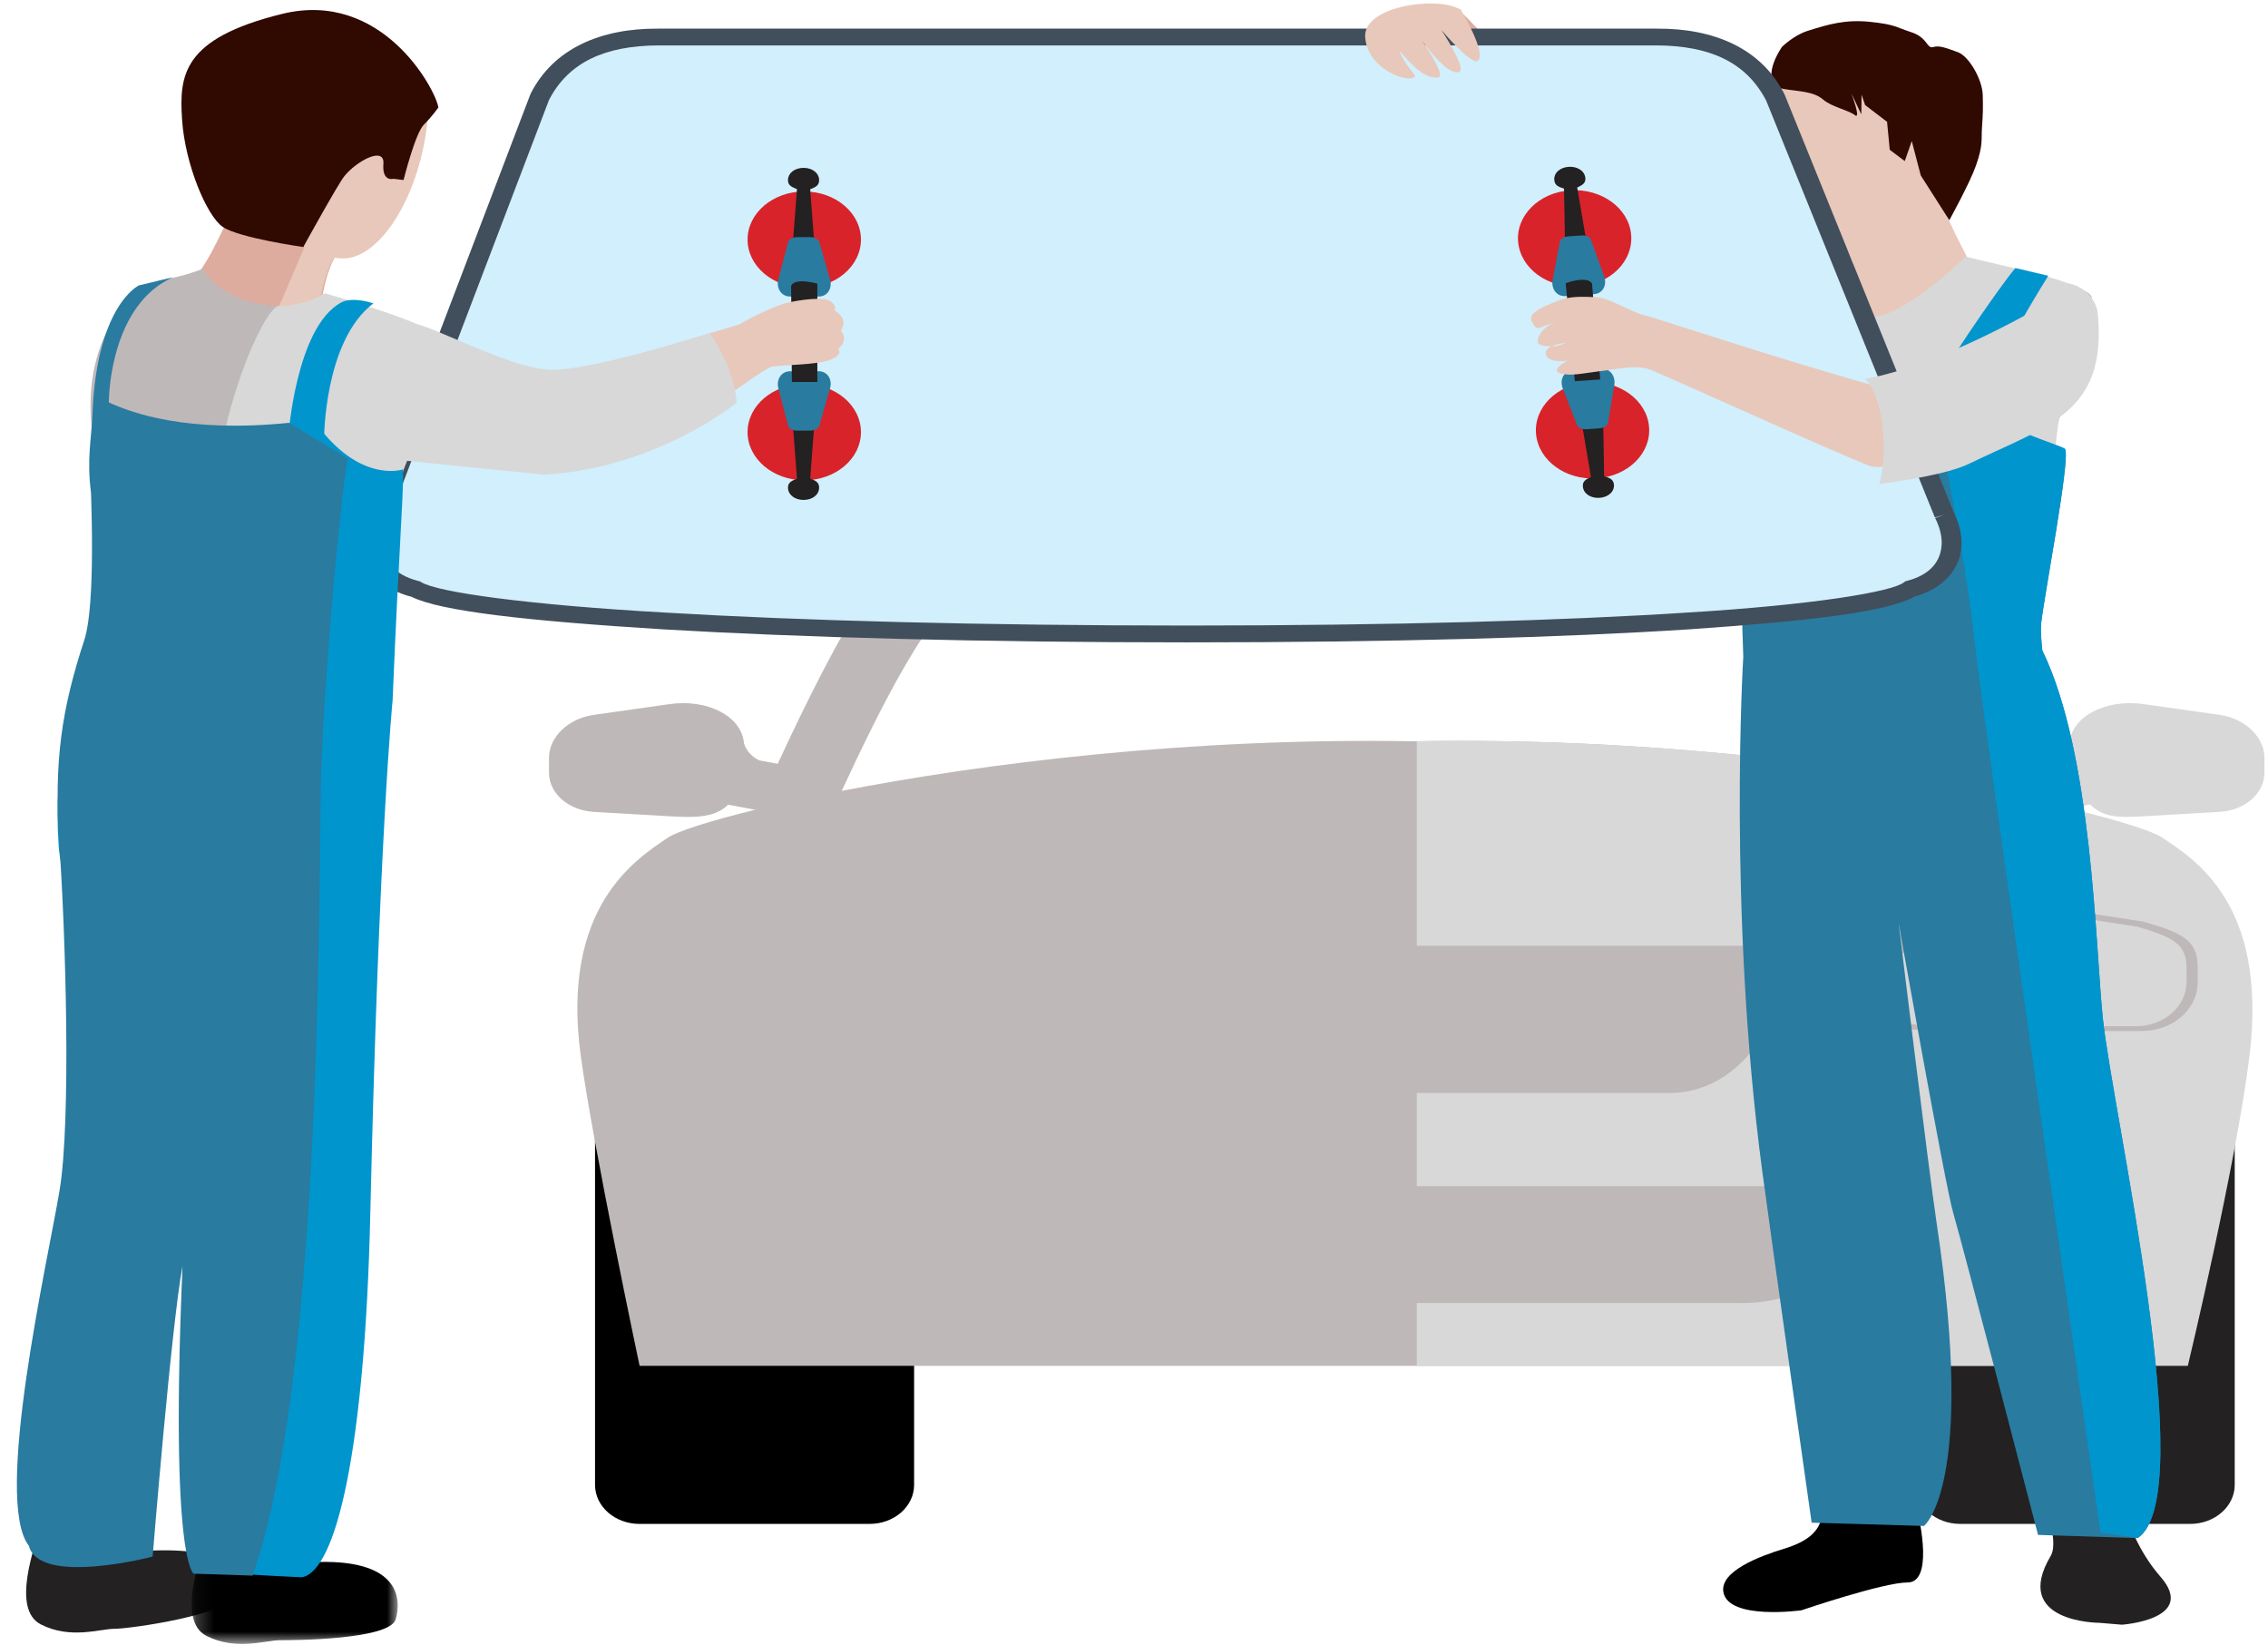 <?xml version="1.0" encoding="UTF-8"?>
<svg width="131px" height="95px" viewBox="0 0 131 95" version="1.1" xmlns="http://www.w3.org/2000/svg" xmlns:xlink="http://www.w3.org/1999/xlink">
    <!-- Generator: Sketch 52.6 (67491) - http://www.bohemiancoding.com/sketch -->
    <title>parebrise_illu</title>
    <desc>Created with Sketch.</desc>
    <defs>
        <path d="M10.927,3.378 L8.827,5.902 L6.412,9.071 L0.842,6.75 L4.94,1.303 C4.94,1.303 8.565,0.144 9.196,0.767" id="path-1"></path>
        <polygon id="path-3" points="25.719 14.566 17.313 24.385 0.925 24.562 19.835 0.193"></polygon>
        <polygon id="path-5" points="19.229 3.128 8.933 23.573 1.054 15.805 14.29 0.986"></polygon>
        <polygon id="path-7" points="21.428 17.933 13.135 25.896 0.845 23.756 0.845 19.469 20.544 0.59"></polygon>
        <path d="M25.673,1.482 L12.966,16.29 C12.966,16.29 0.83,15.889 0.517,14.282 C0.201,12.674 1.145,5.982 1.145,5.982 L23.683,0.76 L25.673,1.482 Z" id="path-9"></path>
        <polygon id="path-11" points="0.21 0.877 12.112 0.877 12.112 7.2 0.21 7.2"></polygon>
    </defs>
    <g id="Page-1" stroke="none" stroke-width="1" fill="none" fill-rule="evenodd">
        <g id="lcdg_desktop" transform="translate(-205, -1828)">
            <g id="nosprestaions" transform="translate(154, 1303)">
                <g id="parebrise" transform="translate(49.612, 525)">
                    <g id="parebrise_illu" transform="translate(2.362, 0)">
                        <path d="M85.532,3.953 C86.003,2.852 87.89,2.051 87.89,2.051 C87.89,2.051 85.328,1.574 84.619,1.821 C84.451,1.881 83.509,0.624 83.399,0.772 C83.008,0.215 82.7,1.072 82.409,1.098 C81.879,1.149 77.963,2.424 77.963,2.424 C77.963,2.424 78.374,3.261 78.434,3.462 C78.492,3.663 79.756,5.105 81.879,5.856 C82.998,6.254 84.767,8.362 85.178,8.763 C85.178,8.763 87.184,6.258 87.123,6.107 C87.099,6.045 86.359,5.436 86.003,4.907 C85.592,4.355 85.378,4.316 85.532,3.953" id="Fill-1" fill="#DDAC9E"></path>
                        <path d="M105.382,16.483 C100.056,16.425 86.315,4.835 86.315,4.835 L83.951,9.518 L91.618,17.418 L102.65,25.185 L105.382,16.483 Z" id="Fill-3" fill="#BFB8B8"></path>
                        <path d="M51.825,85.755 C51.825,86.999 50.677,88.008 49.255,88.008 L35.966,88.008 C34.545,88.008 33.395,86.999 33.395,85.755 L33.395,65.493 C33.395,64.259 34.545,63.246 35.966,63.246 L49.255,63.246 C50.677,63.246 51.825,64.259 51.825,65.493 L51.825,85.755 Z" id="Fill-5" fill="#000000"></path>
                        <path d="M128.104,85.755 C128.104,86.994 126.954,88.008 125.533,88.008 L112.247,88.008 C110.828,88.008 109.677,86.994 109.677,85.755 L109.677,65.493 C109.677,64.259 110.828,63.246 112.247,63.246 L125.533,63.246 C126.954,63.246 128.104,64.259 128.104,65.493 L128.104,85.755 Z" id="Fill-7" fill="#232121"></path>
                        <path d="M80.708,42.811 C67.63,42.576 55.657,44.119 47.643,45.676 C49.731,41.187 52.913,34.617 55.201,33.855 C61.027,31.919 75.949,30.887 80.044,30.731 L81.657,30.731 C85.75,30.887 100.39,31.919 106.213,33.855 C108.505,34.617 111.683,41.187 113.775,45.676 C105.759,44.119 93.791,42.574 80.708,42.811 M123.801,48.366 C123.302,48.031 121.5,47.433 118.698,46.747 C116.557,42.185 112.149,32.111 109.129,31.107 C102.639,28.95 86.313,27.76 81.744,27.583 L79.948,27.583 C75.384,27.76 58.78,28.95 52.287,31.107 C49.268,32.111 44.862,42.185 42.717,46.747 C39.911,47.433 38.113,48.031 37.618,48.366 C35.76,49.615 31.396,52.366 32.573,60.996 C33.284,66.211 35.969,78.88 35.969,78.88 L40.253,78.88 L121.161,78.88 L122.35,78.88 C122.35,78.88 127.462,66.876 127.462,60.996 C127.462,51.989 125.658,49.615 123.801,48.366" id="Fill-9" fill="#BFB8B8"></path>
                        <path d="M127.235,41.285 L122.841,40.663 C120.665,40.356 118.675,41.355 118.556,42.939 C118.453,43.219 118.286,43.59 117.694,43.91 L115.281,44.357 C114.567,44.491 114.11,45.104 114.26,45.732 C114.415,46.356 115.583,47.232 116.298,47.103 L119.748,46.458 C120.547,47.237 121.426,47.219 122.841,47.141 L127.235,46.886 C128.724,46.796 129.82,45.795 129.82,44.628 L129.82,43.752 C129.82,42.593 128.724,41.495 127.235,41.285" id="Fill-11" fill="#D8D8D8"></path>
                        <path d="M33.321,41.285 L37.706,40.663 C39.888,40.356 41.878,41.355 42,42.939 C42.106,43.219 42.271,43.59 42.863,43.91 L45.275,44.357 C45.99,44.491 46.446,45.104 46.289,45.732 C46.14,46.356 45.253,47.249 44.537,47.115 L41.083,46.473 C40.284,47.249 39.127,47.219 37.706,47.141 L33.321,46.886 C31.828,46.796 30.736,45.795 30.736,44.628 L30.736,43.752 C30.736,42.593 31.828,41.495 33.321,41.285" id="Fill-13" fill="#BFB8B8"></path>
                        <path d="M125.395,78.879 C125.395,78.879 128.19,67.214 128.955,60.997 C130.035,52.182 125.768,49.615 123.905,48.366 C123.413,48.031 121.607,47.432 118.802,46.748 C116.665,42.185 112.253,32.111 109.233,31.106 C102.742,28.951 86.419,27.759 81.852,27.583 L80.859,27.583 L80.859,30.731 L81.763,30.731 C85.86,30.888 100.492,31.919 106.325,33.854 C108.61,34.616 111.785,41.185 113.877,45.675 C105.875,44.119 93.92,42.583 80.859,42.811 L80.859,78.879 L118.699,78.879 L125.395,78.879 Z" id="Fill-15" fill="#D8D8D8"></path>
                        <path d="M61.759,75.252 L99.658,75.252 C103.973,75.252 107.498,72.269 107.795,68.499 L53.618,68.499 C53.924,72.269 57.447,75.252 61.759,75.252" id="Fill-17" fill="#BFB8B8"></path>
                        <path d="M61.367,58.024 C59.888,55.836 59.888,54.618 62.244,54.618 L100.817,54.618 C103.602,54.713 102.919,56.13 101.859,57.974 L100.838,59.767 C99.787,61.612 97.853,63.121 95.495,63.121 L67.491,63.121 C65.137,63.121 63.255,61.59 62.267,59.718 L61.367,58.024 Z" id="Fill-19" fill="#BFB8B8"></path>
                        <path d="M54.966,58.181 C55.002,59.497 51.861,59.541 50.087,59.541 L39.249,59.541 C37.478,59.541 36.039,58.287 36.039,56.732 L36.039,55.796 C36.039,54.247 37.072,53.832 39.184,53.222 L48.363,51.815 C52.275,51.769 55.036,55.694 55.036,57.247 L54.966,58.181 Z" id="Fill-21" fill="#BFB8B8"></path>
                        <path d="M53.966,58.028 C53.966,59.444 51.075,59.268 49.462,59.268 L39.602,59.268 C37.988,59.268 36.68,58.124 36.68,56.715 L36.68,55.859 C36.68,54.451 37.625,54.074 39.538,53.515 L47.891,52.236 C51.456,52.197 53.966,55.765 53.966,57.179 L53.966,58.028 Z" id="Fill-23" fill="#BFB8B8"></path>
                        <path d="M107.037,58.181 C106.996,59.497 110.14,59.541 111.917,59.541 L122.758,59.541 C124.523,59.541 125.963,58.287 125.963,56.732 L125.963,55.796 C125.963,54.247 124.927,53.832 122.82,53.222 L113.64,51.815 C109.723,51.769 106.965,55.694 106.965,57.247 L107.037,58.181 Z" id="Fill-25" fill="#BFB8B8"></path>
                        <path d="M108.038,58.028 C108.038,59.444 110.927,59.268 112.538,59.268 L122.401,59.268 C124.011,59.268 125.32,58.124 125.32,56.715 L125.32,55.859 C125.32,54.451 124.374,54.074 122.46,53.515 L114.107,52.236 C110.545,52.197 108.038,55.765 108.038,57.179 L108.038,58.028 Z" id="Fill-27" fill="#D8D8D8"></path>
                        <path d="M110.088,7.994 C109.958,9.08 111.507,12.682 112.311,14.193 C113.109,15.705 113.002,15.88 113.002,15.88 L106.638,20.87 C106.638,20.87 106.937,14.367 104.782,13.544 C103.444,13.041 110.088,7.994 110.088,7.994" id="Fill-29" fill="#E8C8BA"></path>
                        <path d="M104.636,13.244 C104.317,13.029 104.711,12.404 105.271,11.757 L105.712,11.588 L109.165,18.261 L107.585,19.415 L106.568,18.303 C106.568,18.303 106.777,14.678 104.636,13.244" id="Fill-31" fill="#E8C8BA"></path>
                        <path d="M101.316,7.833 C101.097,10.97 103.022,14.391 104.888,14.488 C106.751,14.58 111.002,12.03 111.221,8.896 C111.442,5.768 109.147,2.895 105.622,3.172 C101.772,3.477 101.54,4.701 101.316,7.833" id="Fill-33" fill="#E8C8BA"></path>
                        <path d="M101.95,2.709 C101.069,4.055 101.19,4.992 102.046,5.136 C102.902,5.284 103.765,5.268 104.317,5.739 C104.827,6.183 105.768,6.346 106.16,6.646 C106.547,6.948 105.961,5.39 105.961,5.39 L106.535,6.605 L106.55,5.466 L106.755,6.066 L108.023,7.034 L108.179,8.65 L109.046,9.302 L109.45,8.145 L109.97,10.133 L111.619,12.717 C111.619,12.717 112.813,10.554 113.163,9.549 C113.578,8.36 113.458,8.078 113.505,7.384 C113.563,6.514 113.57,6.309 113.55,5.488 C113.526,4.594 112.76,3.245 112.102,3.009 C111.443,2.774 111.047,2.606 110.684,2.718 C110.311,2.83 110.378,2.164 109.412,1.857 C108.453,1.541 108.491,1.419 107.064,1.264 C105.635,1.11 104.629,1.403 103.429,1.785 C102.634,2.034 101.95,2.709 101.95,2.709" id="Fill-35" fill="#300901"></path>
                        <path d="M120.279,93.719 L121.587,93.829 C121.587,93.829 125.977,93.53 123.81,91.051 C122.514,89.567 121.913,87.842 121.371,86.326 C121.025,85.367 116.945,86.261 116.945,86.261 C116.945,86.261 118.011,88.961 117.476,89.854 C115.178,93.719 120.279,93.719 120.279,93.719" id="Fill-37" fill="#232121"></path>
                        <path d="M104.491,85.379 C104.019,86.983 105.104,88.523 102.053,89.449 C100.648,89.876 98.353,90.747 98.57,91.949 C98.867,93.583 103.076,92.997 103.076,92.997 C103.076,92.997 107.794,91.389 109.21,91.389 C110.626,91.389 110.054,88.123 109.583,86.516 C109.109,84.915 104.491,85.379 104.491,85.379" id="Fill-39" fill="#000000"></path>
                        <path d="M112.624,14.924 C114.891,15.52 119.274,16.334 119.796,17.075 C120.322,17.815 117.62,24.631 117.268,26.705 C116.919,28.781 100.703,28.928 100.703,28.928 L99.816,22.33 C99.816,22.33 100.434,17.75 100.971,17.509 C102.342,16.889 105.214,15.978 106.218,15.871 C106.606,17.426 106.284,17.926 107.068,18.595 C107.853,19.258 112.624,14.924 112.624,14.924" id="Fill-41" fill="#BFB8B8"></path>
                        <path d="M112.56,14.815 C114.826,15.408 118.832,16.145 119.356,16.884 C119.884,17.627 117.62,22.703 117.705,27.445 C117.729,28.816 109.084,28.609 104.255,28.819 C104.899,24.676 106.123,19.525 106.54,18.204 C108.311,19.037 112.56,14.815 112.56,14.815" id="Fill-43" fill="#D8D8D8"></path>
                        <path d="M105.489,16.17 C104.094,17.8 102.447,23.743 102.447,23.743 L101.049,23.743 C101.049,23.743 101.6,18.757 104.227,16.441 C104.768,15.961 105.489,16.17 105.489,16.17" id="Fill-45" fill="#4D87DB"></path>
                        <path d="M100.866,22.507 C100.866,22.507 106.937,23.02 110.599,22.871 C110.599,22.278 114.457,16.983 115.37,15.927 L116.484,16.037 C116.484,16.037 113.736,21.665 113.736,23.149 C113.736,24.631 118.228,25.744 118.315,25.965 C118.593,26.67 117.096,34.411 116.919,36.042 C116.887,36.358 116.919,36.901 116.99,37.577 C119.896,43.533 120.049,54.616 120.485,58.813 C121.053,64.303 126.162,86.422 122.502,88.828 L116.744,88.643 C116.744,88.643 112.328,71.673 111.842,70.039 C111.366,68.407 108.692,53.304 108.692,53.304 C108.692,53.304 110.386,67.288 110.897,70.711 C113.167,85.825 110.154,88.126 110.154,88.126 L103.667,87.937 C103.667,87.937 101.355,71.704 100.813,67.632 C98.817,52.609 99.718,37.933 99.718,37.933 C99.368,29.337 100.341,24.73 100.866,22.507" id="Fill-47" fill="#297BA0"></path>
                        <path d="M110.598,22.843 C110.598,22.252 114.523,16.537 115.437,15.479 L117.335,15.926 C117.335,15.926 113.737,21.639 113.737,23.119 C113.737,24.604 118.228,25.717 118.315,25.936 C118.592,26.638 117.097,34.381 116.92,36.014 C116.886,36.325 116.92,36.872 116.989,37.551 C119.896,43.503 120.048,54.589 120.485,58.783 C121.053,64.269 126.163,86.393 122.503,88.802 L120.355,88.517 C120.355,88.517 113.57,41.576 113.102,37.238 C112.474,31.346 110.598,22.843 110.598,22.843" id="Fill-49" fill="#0095CD"></path>
                        <path d="M111.326,29.565 L101.571,5.466 C100.328,3.013 97.882,1.977 94.74,1.977 L37.026,1.977 C33.881,1.977 31.435,3.013 30.192,5.466 L21.01,29.565 C19.975,31.607 20.883,33.339 23.031,33.856 C25.552,35.316 43.903,36.45 67.595,36.45 C91.368,36.45 107.272,35.307 109.365,33.843 C111.471,33.303 112.353,31.588 111.326,29.565" id="Fill-51" fill="#D1EFFC"></path>
                        <path d="M30.735,5.776 L21.533,29.918 C21.269,30.438 21.151,30.923 21.151,31.35 C21.169,32.443 21.848,33.208 23.189,33.553 L23.272,33.574 L23.351,33.617 C24.273,34.207 29.609,34.937 37.414,35.376 C45.257,35.843 55.761,36.126 67.595,36.126 C79.47,36.126 89.378,35.84 96.564,35.371 C103.707,34.937 108.327,34.18 109.001,33.629 L109.089,33.566 L109.202,33.539 C110.5,33.19 111.163,32.428 111.179,31.35 C111.179,30.92 111.063,30.436 110.799,29.916 L111.326,29.726 L110.785,29.884 L101.045,5.819 C99.877,3.557 97.747,2.646 94.74,2.622 L37.024,2.622 C34.014,2.646 31.882,3.557 30.735,5.776 M37.333,36.346 C29.543,35.862 24.481,35.306 22.796,34.466 C21.081,34.039 19.99,32.82 20.007,31.35 C20.007,30.769 20.168,30.158 20.464,29.575 L29.664,5.435 C30.985,2.792 33.745,1.633 37.024,1.654 L94.74,1.654 C98.018,1.633 100.778,2.792 102.109,5.468 L111.86,29.552 C112.168,30.169 112.323,30.775 112.323,31.35 C112.34,32.797 111.279,34.006 109.613,34.448 C108.082,35.321 103.74,35.85 96.651,36.341 C89.423,36.81 79.493,37.098 67.595,37.098 C55.737,37.098 45.216,36.812 37.333,36.346" id="Fill-53" fill="#414E5B"></path>
                        <g id="Group-57" transform="translate(73.443, 0.139)">
                            <mask id="mask-2" fill="white">
                                <use xlink:href="#path-1"></use>
                            </mask>
                            <g id="Clip-56"></g>
                            <path d="M10.927,3.378 L8.827,5.902 L6.412,9.071 L0.842,6.75 L4.94,1.303 C4.94,1.303 8.565,0.144 9.196,0.767 C9.827,1.392 10.927,3.378 10.927,3.378" id="Fill-55" mask="url(#mask-2)"></path>
                        </g>
                        <path d="M83.162,0.448 C81.784,-0.185 77.661,0.391 77.884,2.224 C78.106,4.055 80.268,4.703 80.603,4.497 C80.603,4.497 80.826,4.465 80.726,4.327 C80.505,4.027 79.994,3.4 79.853,2.925 C81.015,4.303 81.598,4.537 82.1,4.467 C82.597,4.397 81.159,2.348 81.159,2.348 C81.159,2.348 82.656,4.469 83.32,4.142 C83.735,3.938 82.281,1.73 82.281,1.73 C82.281,1.73 83.995,3.763 84.37,3.518 C84.953,3.14 83.399,0.551 83.399,0.551 L83.162,0.448 Z" id="Fill-58" fill="#E8C8BA"></path>
                        <g id="Group-62" transform="translate(67.793, 12.139)">
                            <mask id="mask-4" fill="white">
                                <use xlink:href="#path-3"></use>
                            </mask>
                            <g id="Clip-61"></g>
                            <polygon id="Fill-60" mask="url(#mask-4)" points="25.719 14.566 17.313 24.385 0.925 24.562 19.835 0.193"></polygon>
                        </g>
                        <g id="Group-65" transform="translate(98.865, 20.539)">
                            <mask id="mask-6" fill="white">
                                <use xlink:href="#path-5"></use>
                            </mask>
                            <g id="Clip-64"></g>
                            <polygon id="Fill-63" mask="url(#mask-6)" points="19.229 3.128 8.933 23.573 1.054 15.805 14.29 0.986"></polygon>
                        </g>
                        <path d="M86.715,13.982 C86.859,15.516 88.437,16.657 90.237,16.537 C92.037,16.416 93.383,15.077 93.24,13.543 C93.099,12.013 91.518,10.873 89.719,10.993 C87.918,11.113 86.571,12.455 86.715,13.982" id="Fill-66" fill="#D8232A"></path>
                        <path d="M87.749,25.07 C87.893,26.602 89.468,27.745 91.269,27.623 C93.071,27.5 94.417,26.161 94.274,24.63 C94.132,23.099 92.553,21.958 90.753,22.079 C88.951,22.2 87.608,23.539 87.749,25.07" id="Fill-68" fill="#D8232A"></path>
                        <path d="M88.803,10.406 C88.765,9.981 89.136,9.668 89.634,9.634 C90.125,9.602 90.559,9.863 90.597,10.281 C90.625,10.584 90.415,10.689 90.126,10.833 L90.65,13.91 L89.42,13.991 L89.365,10.894 C89.046,10.791 88.833,10.712 88.803,10.406" id="Fill-70" fill="#232121"></path>
                        <path d="M88.708,16.155 C88.611,16.667 88.934,17.136 89.452,17.098 L91.095,16.988 C91.615,16.954 91.859,16.449 91.681,15.953 L90.918,13.841 C90.863,13.688 90.626,13.581 90.38,13.598 L89.615,13.649 C89.375,13.665 89.156,13.802 89.123,13.964 L88.708,16.155 Z" id="Fill-72" fill="#297BA0"></path>
                        <path d="M90.453,28.101 C90.492,28.522 90.919,28.784 91.416,28.751 C91.906,28.718 92.287,28.401 92.246,27.98 C92.218,27.676 91.992,27.602 91.681,27.501 L91.628,24.391 L90.398,24.473 L90.919,27.543 C90.622,27.687 90.424,27.795 90.453,28.101" id="Fill-74" fill="#232121"></path>
                        <path d="M89.293,22.436 C89.101,21.938 89.332,21.438 89.855,21.402 L91.496,21.29 C92.014,21.257 92.352,21.72 92.269,22.236 L91.907,24.423 C91.879,24.585 91.664,24.721 91.421,24.735 L90.654,24.789 C90.411,24.806 90.171,24.701 90.111,24.545 L89.293,22.436 Z" id="Fill-76" fill="#297BA0"></path>
                        <path d="M90.98,16.373 C90.69,15.902 89.459,16.352 89.459,16.352 C89.459,16.352 89.805,20.074 89.99,22.015 C90.884,21.954 91.454,21.913 91.454,21.913 L90.98,16.373 Z" id="Fill-78" fill="#232121"></path>
                        <path d="M114.208,22.373 C112.849,22.04 109.207,22.806 107.171,22.241 C101.961,20.794 94.714,18.378 94.074,18.226 C93.186,18.017 91.995,17.197 91.223,17.165 C90.452,17.13 89.724,17.089 89.025,17.366 C88.323,17.646 87.233,18.053 87.501,18.558 C87.771,19.068 87.794,18.997 88.393,18.768 L88.989,18.541 C88.989,18.541 88.205,18.8 87.925,19.4 C87.643,19.997 88.169,19.978 88.597,20.002 C89.024,20.03 89.449,19.798 89.449,19.798 C89.449,19.798 88.164,19.937 88.315,20.474 C88.467,21.008 89.57,20.824 89.57,20.824 C89.57,20.824 88.546,21.359 89.135,21.556 C89.724,21.748 90.51,21.546 91.46,21.434 C92.409,21.33 93.409,21.064 94.24,21.316 C94.885,21.51 103.609,25.53 106.957,26.884 C107.931,27.275 111.057,26.206 111.53,25.988 C115.309,24.248 114.208,22.373 114.208,22.373" id="Fill-80" fill="#E8C8BA"></path>
                        <path d="M117.677,16.441 C118.778,16.036 120.09,16.97 120.198,18.135 C120.722,23.846 117.359,24.563 112.736,26.792 C111.486,27.394 108.849,27.773 107.588,27.955 C108.221,25.275 107.526,22.544 106.749,21.884 C110.846,21.17 116.335,18.021 116.335,18.021 L117.677,16.441 Z" id="Fill-82" fill="#D8D8D8"></path>
                        <g id="Group-86" transform="translate(24.01, 10.939)">
                            <mask id="mask-8" fill="white">
                                <use xlink:href="#path-7"></use>
                            </mask>
                            <g id="Clip-85"></g>
                            <polygon id="Fill-84" mask="url(#mask-8)" points="21.428 17.933 13.135 25.896 0.845 23.756 0.845 19.469 20.544 0.59"></polygon>
                        </g>
                        <g id="Group-89" transform="translate(21.185, 19.339)">
                            <mask id="mask-10" fill="white">
                                <use xlink:href="#path-9"></use>
                            </mask>
                            <g id="Clip-88"></g>
                            <path d="M25.673,1.482 L12.966,16.29 C12.966,16.29 0.83,15.889 0.517,14.282 C0.201,12.674 1.145,5.982 1.145,5.982 L23.683,0.76 L25.673,1.482 Z" id="Fill-87" mask="url(#mask-10)"></path>
                        </g>
                        <path d="M1.384,88.101 C1.038,89.273 -0.339,92.932 1.384,93.811 C3.107,94.689 4.787,94.065 5.648,94.065 C6.508,94.065 12.279,93.261 12.624,92.09 C12.968,90.921 12.58,89.273 7.368,89.567 C5.518,88.833 6.38,87.956 6.38,87.956 L1.384,88.101 Z" id="Fill-90" fill="#232121"></path>
                        <g id="Group-94" transform="translate(9.887, 87.739)">
                            <mask id="mask-12" fill="white">
                                <use xlink:href="#path-11"></use>
                            </mask>
                            <g id="Clip-93"></g>
                            <path d="M1.059,1.023 C0.713,2.193 -0.664,5.851 1.059,6.733 C2.782,7.608 4.458,6.986 5.321,6.986 C6.183,6.986 11.65,6.95 11.995,5.778 C12.339,4.608 12.253,2.193 7.044,2.487 C5.193,1.753 6.053,0.877 6.053,0.877 L1.059,1.023 Z" id="Fill-92" fill="#000000" mask="url(#mask-12)"></path>
                        </g>
                        <path d="M48.754,13.837 C48.754,15.369 47.288,16.614 45.481,16.614 C43.673,16.614 42.206,15.369 42.206,13.837 C42.206,12.301 43.673,11.058 45.481,11.058 C47.288,11.058 48.754,12.301 48.754,13.837" id="Fill-95" fill="#D8232A"></path>
                        <path d="M48.754,24.956 C48.754,26.493 47.288,27.736 45.481,27.736 C43.673,27.736 42.206,26.493 42.206,24.956 C42.206,23.421 43.673,22.178 45.481,22.178 C47.288,22.178 48.754,23.421 48.754,24.956" id="Fill-97" fill="#D8232A"></path>
                        <path d="M46.338,10.409 C46.338,9.984 45.939,9.694 45.439,9.694 C44.946,9.694 44.54,9.984 44.54,10.409 C44.54,10.71 44.759,10.798 45.059,10.924 L44.824,14.026 L46.057,14.026 L45.823,10.931 C46.132,10.809 46.338,10.715 46.338,10.409" id="Fill-99" fill="#232121"></path>
                        <path d="M46.967,16.129 C47.114,16.638 46.833,17.125 46.313,17.125 L44.667,17.125 C44.145,17.125 43.852,16.638 43.986,16.129 L44.548,13.975 C44.589,13.814 44.818,13.695 45.061,13.695 L45.83,13.695 C46.07,13.695 46.302,13.814 46.35,13.975 L46.967,16.129 Z" id="Fill-101" fill="#297BA0"></path>
                        <path d="M46.338,28.16 C46.338,28.582 45.939,28.872 45.439,28.872 C44.946,28.872 44.54,28.582 44.54,28.16 C44.54,27.856 44.759,27.767 45.059,27.644 L44.824,24.538 L46.057,24.538 L45.823,27.635 C46.132,27.755 46.338,27.851 46.338,28.16" id="Fill-103" fill="#232121"></path>
                        <path d="M46.967,22.435 C47.114,21.927 46.833,21.441 46.313,21.441 L44.667,21.441 C44.145,21.441 43.852,21.927 43.986,22.435 L44.548,24.59 C44.589,24.751 44.818,24.87 45.061,24.87 L45.83,24.87 C46.07,24.87 46.302,24.751 46.35,24.59 L46.967,22.435 Z" id="Fill-105" fill="#297BA0"></path>
                        <path d="M44.722,16.499 C44.969,16.013 46.236,16.382 46.236,16.382 L46.236,22.059 L44.764,22.059 L44.722,16.499 Z" id="Fill-107" fill="#232121"></path>
                        <path d="M41.721,18.741 C42.636,18.214 43.839,17.644 44.513,17.485 C45.187,17.324 46.578,17.115 46.997,17.402 C47.417,17.682 47.223,17.924 47.223,17.924 C47.223,17.924 48.081,18.362 47.595,19.093 C48.081,19.726 47.428,20.152 47.428,20.152 C47.72,20.448 47.179,20.727 46.859,20.821 C46.002,21.07 44.691,21.049 43.654,21.166 C43.246,21.211 40.749,23.116 40.245,23.374 C39.741,23.631 37.923,19.879 37.923,19.879 L41.721,18.741 Z" id="Fill-109" fill="#E8C8BA"></path>
                        <path d="M13.647,8.026 C13.788,9.172 12.11,12.977 11.239,14.574 C10.38,16.17 8.533,18.365 8.533,18.365 L17.374,21.626 C17.374,21.626 17.051,14.756 19.38,13.888 C20.825,13.352 13.647,8.026 13.647,8.026" id="Fill-111" fill="#DDAC9E"></path>
                        <path d="M19.539,13.57 C19.885,13.343 19.455,12.684 18.852,11.996 L17.835,11.411 L14.644,18.866 L16.35,20.089 L17.449,18.914 C17.449,18.914 17.224,15.086 19.539,13.57" id="Fill-113" fill="#E8C8BA"></path>
                        <path d="M23.691,7.238 C23.175,11.485 20.968,14.823 18.954,14.923 C16.941,15.022 12.659,12.286 12.422,8.978 C12.18,5.67 14.662,2.638 18.475,2.93 C22.633,3.252 24.094,3.943 23.691,7.238" id="Fill-115" fill="#E8C8BA"></path>
                        <path d="M24.347,6.204 C24.178,5.138 21.082,-0.619 15.313,0.804 C9.543,2.225 9.374,4.358 9.543,6.914 C9.711,9.473 10.961,12.458 11.885,13.098 C12.801,13.738 16.544,14.266 16.544,14.266 C16.544,14.266 18.516,10.684 18.907,10.185 C19.578,9.332 21.254,8.397 21.171,9.464 C21.089,10.527 21.753,10.326 21.753,10.326 L22.336,10.397 C22.336,10.397 23.007,7.696 23.509,7.198 C24.008,6.702 24.347,6.204 24.347,6.204" id="Fill-117" fill="#300901"></path>
                        <path d="M15.596,17.705 C11.633,17.631 10.773,15.51 10.773,15.51 C10.773,15.51 9.725,15.947 8.464,16.149 C6.724,16.427 3.162,19.756 4.582,26.342 C4.779,27.251 5.488,28.095 5.832,31.316 C6.177,34.538 9.393,35.123 9.393,35.123 L11.807,33.074 L15.596,17.705 Z" id="Fill-119" fill="#BFB8B8"></path>
                        <path d="M20.099,26.352 C21.688,26.542 30.496,27.413 30.496,27.413 C36.962,27.027 41.563,23.268 41.563,23.268 C41.563,23.268 41.627,21.652 40.035,19.242 C39.015,19.532 33.004,21.448 30.736,21.35 C28.469,21.255 24.295,18.932 22.821,18.644 C21.346,18.352 17.376,18.833 17.148,21.34 C17.148,21.34 15.787,24.521 20.099,26.352" id="Fill-121" fill="#D8D8D8"></path>
                        <path d="M22.701,26.231 C21.242,29.564 19.214,38.251 19.026,39.395 C18.842,40.539 11.646,40.739 11.549,40.17 C9.393,27.547 14.201,17.67 15.12,17.67 C16.673,17.67 17.793,16.937 17.793,16.937 C17.793,16.937 21.151,17.887 22.961,18.656 C23.688,18.966 22.701,26.231 22.701,26.231" id="Fill-123" fill="#D8D8D8"></path>
                        <path d="M17.145,24.252 C10.171,25.131 4.182,27.171 4.514,28.344 C4.47,32.801 4.874,36.208 4.367,37.772 C3.075,41.726 2.075,43.904 2.417,48.878 C2.761,53.856 12.607,79.988 13.244,76.601 C13.593,79.348 11.976,87.533 12.799,90.863 C12.878,90.928 16.453,91.091 16.453,91.091 C18.442,90.766 20.105,83.724 20.416,70.05 C20.913,48.351 21.703,40.451 21.703,40.451 C22.078,31.373 22.311,29.194 22.311,27.108 C22.311,27.108 19.73,27.987 17.145,24.252" id="Fill-125" fill="#0095CD"></path>
                        <path d="M20.59,17.521 C17.746,19.68 17.746,25.316 17.746,25.316 L15.68,25.207 C15.68,25.207 16.113,18.948 18.695,17.488 C19.394,17.09 20.59,17.521 20.59,17.521" id="Fill-127" fill="#0095CD"></path>
                        <path d="M5.312,23.243 C5.312,22.619 5.507,17.566 9.017,16.013 L7.047,16.483 C7.047,16.483 4.603,17.621 4.367,23.925 C4.318,25.271 4.026,26.486 4.283,28.462 C4.455,33.585 4.214,35.993 3.894,36.967 C2.602,40.919 2.118,43.904 2.461,48.877 C2.807,53.857 3.151,64.687 2.461,68.785 C1.772,72.88 -1.372,86.639 0.694,89.272 C1.297,91.615 7.843,89.895 7.843,89.895 C7.843,89.895 8.928,76.502 9.568,73.119 C8.831,90.26 10.213,90.881 10.213,90.881 L13.614,90.994 C17.747,79.319 17.411,50.173 17.576,44.633 C17.747,38.926 18.782,27.805 19.125,26.486 L15.714,24.419 C9.808,25.016 6.67,23.853 5.312,23.243" id="Fill-129" fill="#297BA0"></path>
                    </g>
                </g>
            </g>
        </g>
    </g>
</svg>